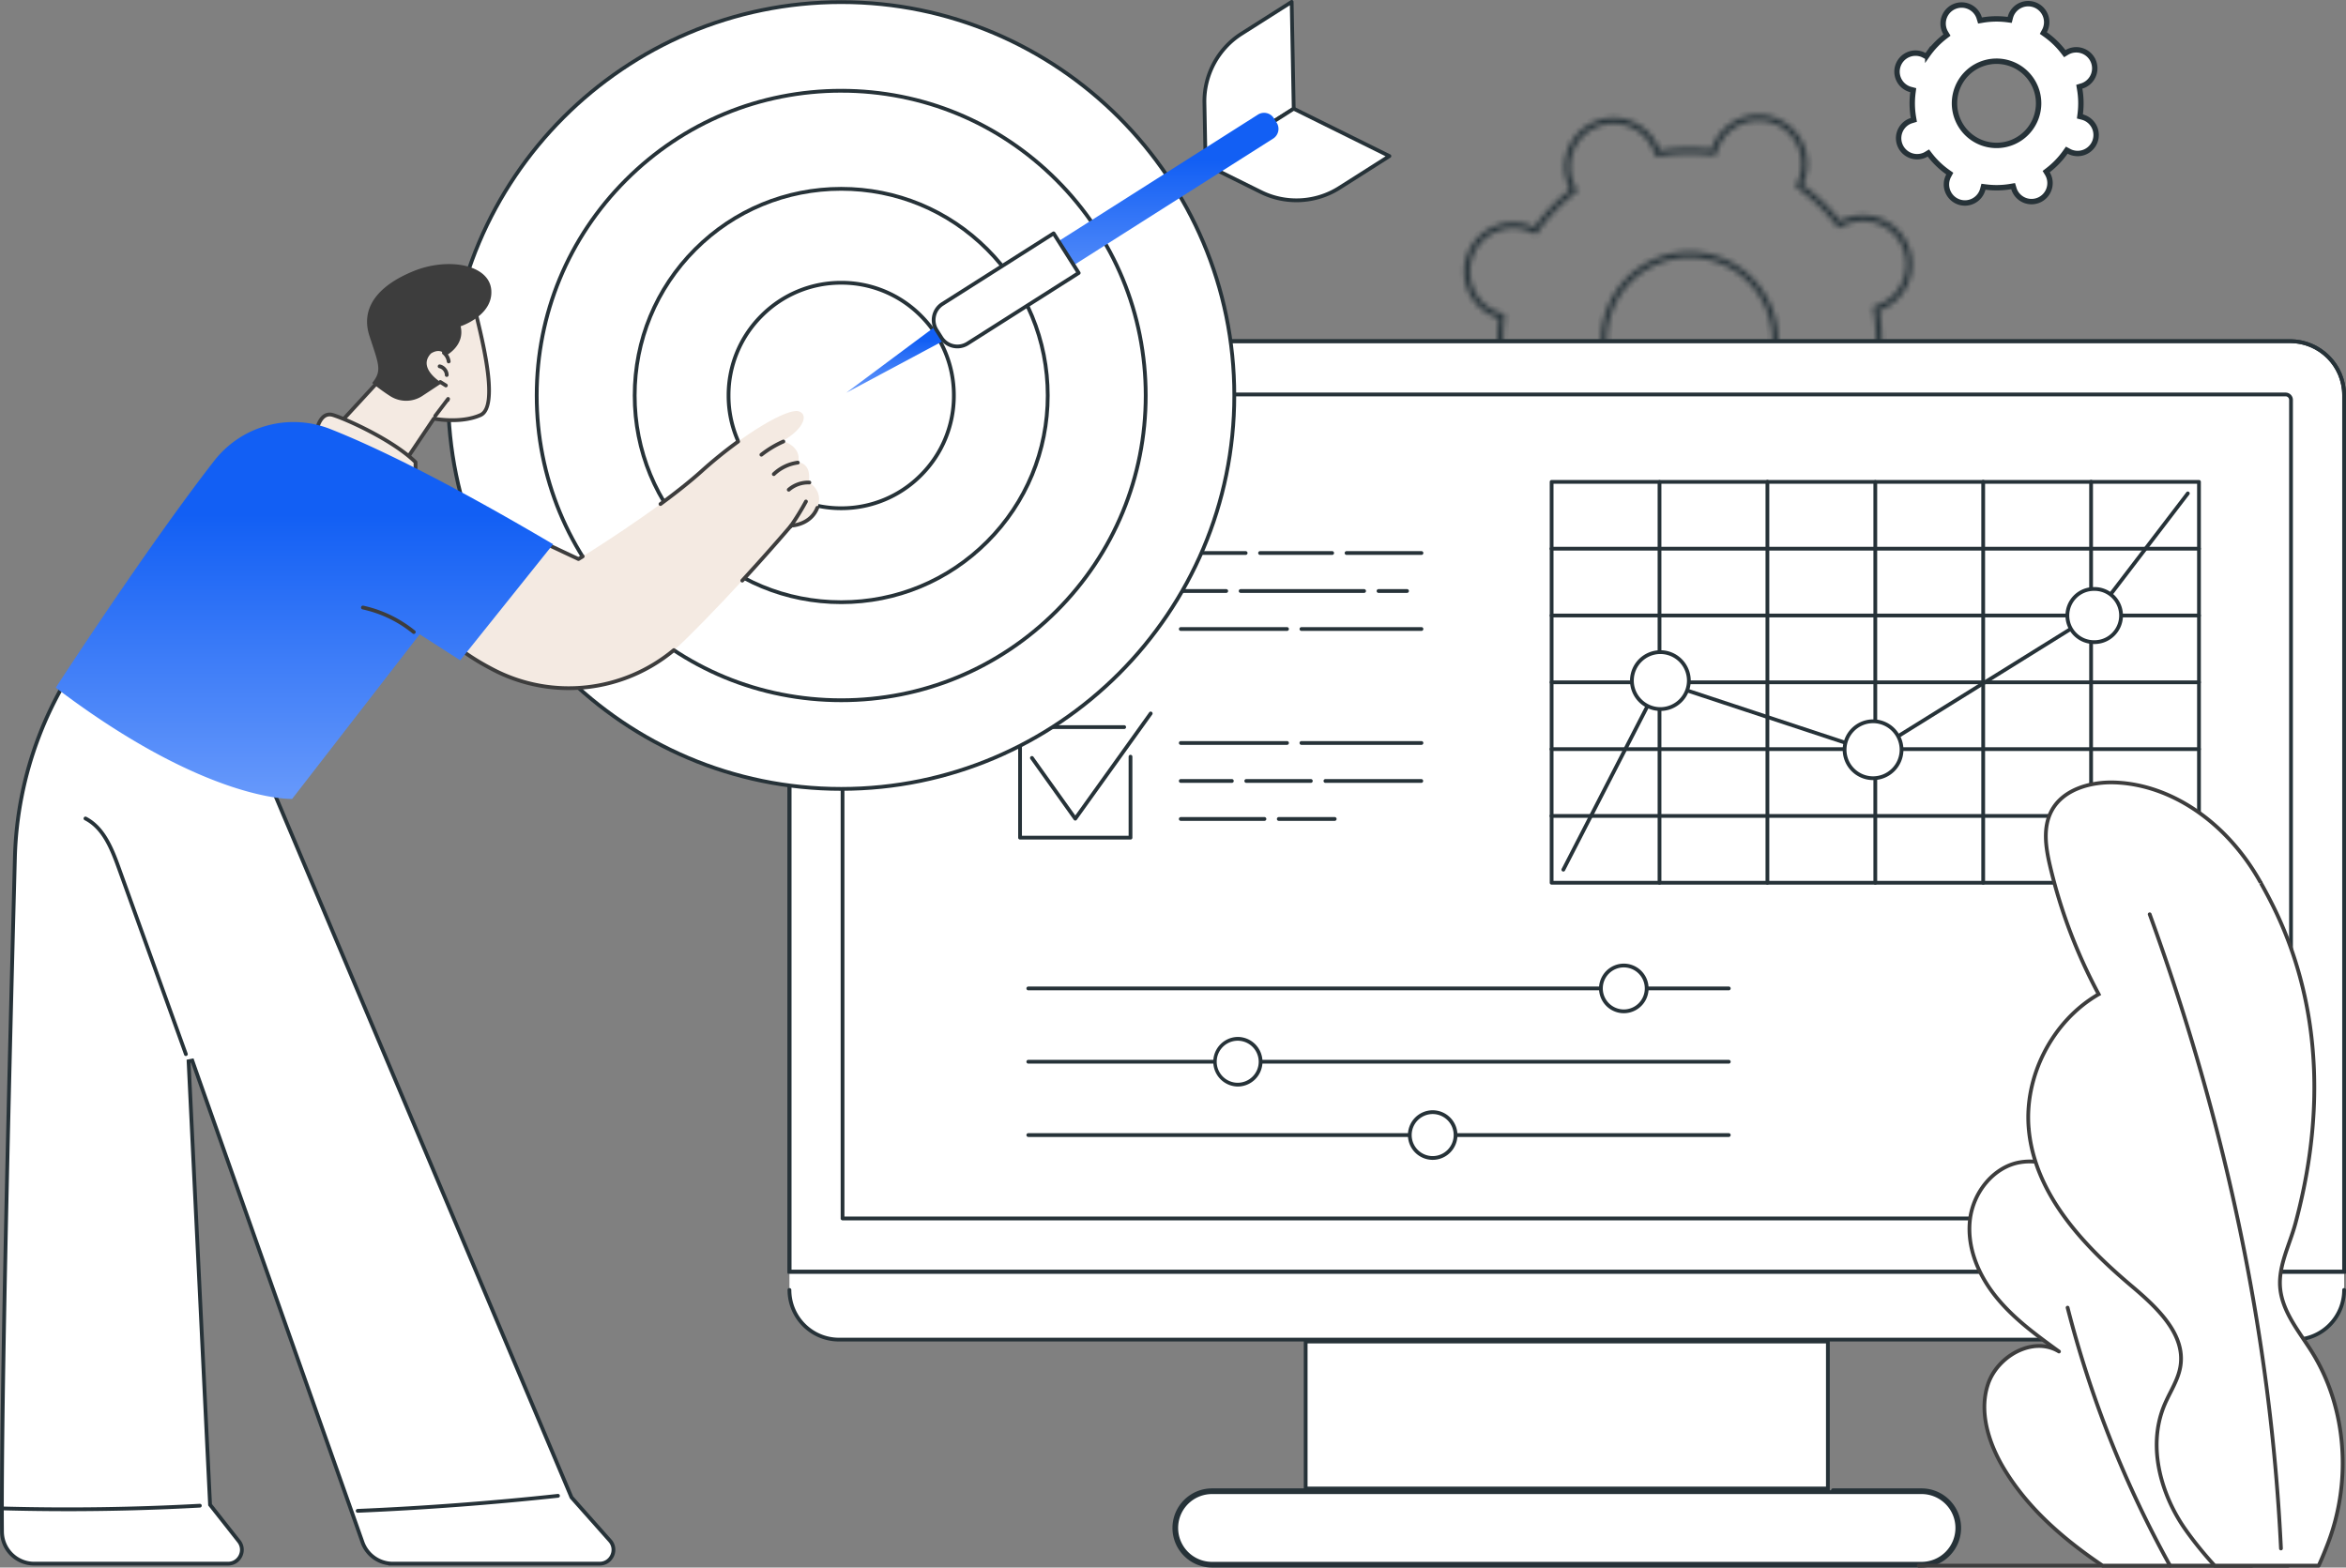 <svg width="434" height="290" fill="none" xmlns="http://www.w3.org/2000/svg"><rect width="100%" height="100%" fill="#808080" stroke="none"/><g clip-path="url(#a)"><mask id="b" fill="#fff"><path d="M299.842 104.707a9.05 9.05 0 0 1-3.292-.624 8.999 8.999 0 0 1-5-4.802 9.005 9.005 0 0 1 .114-7.52 35.393 35.393 0 0 1-6.954-6.679 7.75 7.75 0 0 1-.574.28c-4.572 2.008-9.919-.082-11.925-4.657a9 9 0 0 1-.142-6.933 8.997 8.997 0 0 1 5.393-5.237 35.343 35.343 0 0 1-.199-9.646 8.99 8.99 0 0 1-5.603-5.01 9.014 9.014 0 0 1-.144-6.933 8.998 8.998 0 0 1 4.797-5.004 8.978 8.978 0 0 1 7.511.114 35.36 35.36 0 0 1 6.672-6.962 7.742 7.742 0 0 1-.28-.575c-2.004-4.575.082-9.931 4.652-11.937a8.988 8.988 0 0 1 6.926-.145 8.998 8.998 0 0 1 5.232 5.4 35.296 35.296 0 0 1 9.635-.2 8.994 8.994 0 0 1 5.004-5.61 8.986 8.986 0 0 1 6.925-.144 8.992 8.992 0 0 1 4.999 4.801 9.01 9.01 0 0 1-.112 7.52 35.273 35.273 0 0 1 6.954 6.68 8.978 8.978 0 0 1 7.5-.426 8.995 8.995 0 0 1 4.999 4.802c2.004 4.575-.082 9.93-4.652 11.938a7.645 7.645 0 0 1-.597.233c.507 3.198.575 6.438.2 9.646.215.065.414.135.604.207a8.995 8.995 0 0 1 4.999 4.802 9.005 9.005 0 0 1 .144 6.933 8.997 8.997 0 0 1-4.796 5.005 8.974 8.974 0 0 1-7.511-.115 35.344 35.344 0 0 1-6.674 6.962c.106.198.199.39.28.575 2.004 4.575-.082 9.93-4.652 11.938-4.572 2.008-9.919-.083-11.925-4.658a8.72 8.72 0 0 1-.233-.597 35.235 35.235 0 0 1-9.635.2 8.998 8.998 0 0 1-5.004 5.61 9.015 9.015 0 0 1-3.633.768h-.003zm-14.997-20.828c.158 0 .312.072.415.205a34.307 34.307 0 0 0 7.376 7.087.525.525 0 0 1 .16.675 7.967 7.967 0 0 0-.286 7.015 7.955 7.955 0 0 0 4.421 4.247 7.948 7.948 0 0 0 6.125-.127 7.956 7.956 0 0 0 4.535-5.356.522.522 0 0 1 .574-.39c3.399.442 6.839.371 10.223-.212a.523.523 0 0 1 .589.366c.105.345.212.645.331.916 1.773 4.046 6.503 5.895 10.546 4.12 4.043-1.775 5.888-6.511 4.114-10.557a7.929 7.929 0 0 0-.45-.864.525.525 0 0 1 .132-.681 34.323 34.323 0 0 0 7.079-7.386.52.52 0 0 1 .674-.159c.325.174.605.306.882.414 4.111 1.605 8.763-.436 10.367-4.553a7.972 7.972 0 0 0-.127-6.133 7.958 7.958 0 0 0-4.421-4.247 7.88 7.88 0 0 0-.93-.293.52.52 0 0 1-.387-.574c.44-3.4.37-6.844-.212-10.232a.524.524 0 0 1 .364-.59c.353-.106.644-.212.916-.331 4.043-1.775 5.889-6.511 4.116-10.557a7.957 7.957 0 0 0-4.421-4.247 7.95 7.95 0 0 0-6.991.577.522.522 0 0 1-.68-.132 34.302 34.302 0 0 0-7.377-7.087.527.527 0 0 1-.16-.675c.174-.326.306-.607.413-.883 1.605-4.116-.435-8.772-4.548-10.378a7.95 7.95 0 0 0-6.126.127 7.957 7.957 0 0 0-4.535 5.356.517.517 0 0 1-.575.389c-3.4-.442-6.838-.37-10.221.212a.525.525 0 0 1-.589-.364 7.954 7.954 0 0 0-4.752-5.163 7.938 7.938 0 0 0-6.124.126c-4.043 1.775-5.889 6.512-4.116 10.558.119.269.266.551.45.863a.525.525 0 0 1-.132.682 34.274 34.274 0 0 0-7.079 7.386.52.52 0 0 1-.674.158 7.938 7.938 0 0 0-7.006-.287 7.96 7.96 0 0 0-4.243 4.427 7.963 7.963 0 0 0 .127 6.13 7.955 7.955 0 0 0 4.421 4.248c.274.106.578.203.929.293a.521.521 0 0 1 .388.574 34.286 34.286 0 0 0 .212 10.232.524.524 0 0 1-.364.59 8.041 8.041 0 0 0-.915.33 7.957 7.957 0 0 0-4.242 4.427 7.972 7.972 0 0 0 .126 6.133c1.773 4.045 6.503 5.895 10.546 4.12.269-.117.551-.265.865-.45a.518.518 0 0 1 .265-.073l.002-.002zm27.729-4.51c-2.01 0-4.022-.375-5.952-1.128a16.261 16.261 0 0 1-9.036-8.678 16.285 16.285 0 0 1-.258-12.532 16.26 16.26 0 0 1 8.669-9.045 16.238 16.238 0 0 1 12.518-.26 16.256 16.256 0 0 1 9.035 8.678 16.276 16.276 0 0 1 .258 12.532 16.255 16.255 0 0 1-8.668 9.045 16.296 16.296 0 0 1-6.568 1.388h.002zm-.01-31.725c-2.089 0-4.175.434-6.146 1.3a15.22 15.22 0 0 0-8.115 8.466 15.252 15.252 0 0 0 .243 11.732 15.219 15.219 0 0 0 8.457 8.123 15.203 15.203 0 0 0 11.719-.243 15.22 15.22 0 0 0 8.114-8.467 15.247 15.247 0 0 0-.242-11.731 15.217 15.217 0 0 0-8.458-8.123 15.282 15.282 0 0 0-5.57-1.057h-.002z"/></mask><path d="M299.842 104.707a9.05 9.05 0 0 1-3.292-.624 8.999 8.999 0 0 1-5-4.802 9.005 9.005 0 0 1 .114-7.52 35.393 35.393 0 0 1-6.954-6.679 7.75 7.75 0 0 1-.574.28c-4.572 2.008-9.919-.082-11.925-4.657a9 9 0 0 1-.142-6.933 8.997 8.997 0 0 1 5.393-5.237 35.343 35.343 0 0 1-.199-9.646 8.99 8.99 0 0 1-5.603-5.01 9.014 9.014 0 0 1-.144-6.933 8.998 8.998 0 0 1 4.797-5.004 8.978 8.978 0 0 1 7.511.114 35.36 35.36 0 0 1 6.672-6.962 7.742 7.742 0 0 1-.28-.575c-2.004-4.575.082-9.931 4.652-11.937a8.988 8.988 0 0 1 6.926-.145 8.998 8.998 0 0 1 5.232 5.4 35.296 35.296 0 0 1 9.635-.2 8.994 8.994 0 0 1 5.004-5.61 8.986 8.986 0 0 1 6.925-.144 8.992 8.992 0 0 1 4.999 4.801 9.01 9.01 0 0 1-.112 7.52 35.273 35.273 0 0 1 6.954 6.68 8.978 8.978 0 0 1 7.5-.426 8.995 8.995 0 0 1 4.999 4.802c2.004 4.575-.082 9.93-4.652 11.938a7.645 7.645 0 0 1-.597.233c.507 3.198.575 6.438.2 9.646.215.065.414.135.604.207a8.995 8.995 0 0 1 4.999 4.802 9.005 9.005 0 0 1 .144 6.933 8.997 8.997 0 0 1-4.796 5.005 8.974 8.974 0 0 1-7.511-.115 35.344 35.344 0 0 1-6.674 6.962c.106.198.199.39.28.575 2.004 4.575-.082 9.93-4.652 11.938-4.572 2.008-9.919-.083-11.925-4.658a8.72 8.72 0 0 1-.233-.597 35.235 35.235 0 0 1-9.635.2 8.998 8.998 0 0 1-5.004 5.61 9.015 9.015 0 0 1-3.633.768h-.003zm-14.997-20.828c.158 0 .312.072.415.205a34.307 34.307 0 0 0 7.376 7.087.525.525 0 0 1 .16.675 7.967 7.967 0 0 0-.286 7.015 7.955 7.955 0 0 0 4.421 4.247 7.948 7.948 0 0 0 6.125-.127 7.956 7.956 0 0 0 4.535-5.356.522.522 0 0 1 .574-.39c3.399.442 6.839.371 10.223-.212a.523.523 0 0 1 .589.366c.105.345.212.645.331.916 1.773 4.046 6.503 5.895 10.546 4.12 4.043-1.775 5.888-6.511 4.114-10.557a7.929 7.929 0 0 0-.45-.864.525.525 0 0 1 .132-.681 34.323 34.323 0 0 0 7.079-7.386.52.52 0 0 1 .674-.159c.325.174.605.306.882.414 4.111 1.605 8.763-.436 10.367-4.553a7.972 7.972 0 0 0-.127-6.133 7.958 7.958 0 0 0-4.421-4.247 7.88 7.88 0 0 0-.93-.293.52.52 0 0 1-.387-.574c.44-3.4.37-6.844-.212-10.232a.524.524 0 0 1 .364-.59c.353-.106.644-.212.916-.331 4.043-1.775 5.889-6.511 4.116-10.557a7.957 7.957 0 0 0-4.421-4.247 7.95 7.95 0 0 0-6.991.577.522.522 0 0 1-.68-.132 34.302 34.302 0 0 0-7.377-7.087.527.527 0 0 1-.16-.675c.174-.326.306-.607.413-.883 1.605-4.116-.435-8.772-4.548-10.378a7.95 7.95 0 0 0-6.126.127 7.957 7.957 0 0 0-4.535 5.356.517.517 0 0 1-.575.389c-3.4-.442-6.838-.37-10.221.212a.525.525 0 0 1-.589-.364 7.954 7.954 0 0 0-4.752-5.163 7.938 7.938 0 0 0-6.124.126c-4.043 1.775-5.889 6.512-4.116 10.558.119.269.266.551.45.863a.525.525 0 0 1-.132.682 34.274 34.274 0 0 0-7.079 7.386.52.52 0 0 1-.674.158 7.938 7.938 0 0 0-7.006-.287 7.96 7.96 0 0 0-4.243 4.427 7.963 7.963 0 0 0 .127 6.13 7.955 7.955 0 0 0 4.421 4.248c.274.106.578.203.929.293a.521.521 0 0 1 .388.574 34.286 34.286 0 0 0 .212 10.232.524.524 0 0 1-.364.59 8.041 8.041 0 0 0-.915.33 7.957 7.957 0 0 0-4.242 4.427 7.972 7.972 0 0 0 .126 6.133c1.773 4.045 6.503 5.895 10.546 4.12.269-.117.551-.265.865-.45a.518.518 0 0 1 .265-.073l.002-.002zm27.729-4.51c-2.01 0-4.022-.375-5.952-1.128a16.261 16.261 0 0 1-9.036-8.678 16.285 16.285 0 0 1-.258-12.532 16.26 16.26 0 0 1 8.669-9.045 16.238 16.238 0 0 1 12.518-.26 16.256 16.256 0 0 1 9.035 8.678 16.276 16.276 0 0 1 .258 12.532 16.255 16.255 0 0 1-8.668 9.045 16.296 16.296 0 0 1-6.568 1.388h.002zm-.01-31.725c-2.089 0-4.175.434-6.146 1.3a15.22 15.22 0 0 0-8.115 8.466 15.252 15.252 0 0 0 .243 11.732 15.219 15.219 0 0 0 8.457 8.123 15.203 15.203 0 0 0 11.719-.243 15.22 15.22 0 0 0 8.114-8.467 15.247 15.247 0 0 0-.242-11.731 15.217 15.217 0 0 0-8.458-8.123 15.282 15.282 0 0 0-5.57-1.057h-.002z" fill="#263238" stroke="#263238" stroke-width="2" mask="url(#b)"/><path d="M372.023 2.856a3.42 3.42 0 0 1 4.429-1.945 3.427 3.427 0 0 1 1.944 4.435c-.049.125-.109.25-.178.379l-.208.388.36.255a15.479 15.479 0 0 1 3.336 3.204l.272.353.381-.23c.119-.07.24-.136.366-.191h.001a3.416 3.416 0 0 1 4.505 1.76h.001a3.425 3.425 0 0 1-1.758 4.513h-.001c-.121.054-.25.099-.392.142l-.421.128.074.434c.266 1.551.291 3.11.095 4.627l-.057.438.427.111c.14.037.272.077.399.126a3.426 3.426 0 0 1 1.943 4.435 3.42 3.42 0 0 1-4.43 1.945 3.621 3.621 0 0 1-.378-.178l-.389-.208-.255.36a15.529 15.529 0 0 1-3.2 3.34l-.352.272.229.38c.035.06.069.121.101.183l.089.185a3.425 3.425 0 0 1-1.599 4.438l-.159.074a3.418 3.418 0 0 1-4.507-1.76v-.001l-.074-.188a4.124 4.124 0 0 1-.066-.205l-.129-.421-.435.074a15.528 15.528 0 0 1-4.622.095l-.436-.056-.112.427a3.418 3.418 0 0 1-4.554 2.345 3.427 3.427 0 0 1-1.944-4.436c.049-.126.109-.249.178-.378l.208-.39-.36-.255a15.452 15.452 0 0 1-3.336-3.203l-.272-.353-.382.23a3.244 3.244 0 0 1-.367.19 3.424 3.424 0 0 1-2.747-6.272h.001c.121-.054.251-.098.393-.142l.421-.128-.075-.434a15.57 15.57 0 0 1-.095-4.628l.056-.436-.425-.112a3.619 3.619 0 0 1-.4-.126 3.426 3.426 0 0 1-1.942-4.435 3.42 3.42 0 0 1 4.429-1.946c.125.05.248.11.377.18l.39.207.255-.361a15.469 15.469 0 0 1 3.2-3.339l.353-.272-.229-.381a4.084 4.084 0 0 1-.101-.181l-.09-.187a3.424 3.424 0 0 1 1.758-4.511h.001a3.416 3.416 0 0 1 4.505 1.76c.054.122.098.252.141.394l.129.42.435-.073a15.53 15.53 0 0 1 4.622-.096l.437.057.11-.426c.037-.14.077-.273.126-.4zm4.456 13.13a7.777 7.777 0 0 0-10.25-4.005c-3.935 1.728-5.724 6.323-3.999 10.261a7.777 7.777 0 0 0 10.25 4.003c3.936-1.727 5.725-6.321 3.999-10.26z" fill="#fff" stroke="#263238"/><path d="M224.215 276.055h131.266a6.62 6.62 0 0 1 6.616 6.623 6.62 6.62 0 0 1-6.616 6.623H224.215a6.62 6.62 0 0 1-6.615-6.623 6.62 6.62 0 0 1 6.615-6.623zM338.151 248.182v27.192h-96.608v-27.192h96.608z" fill="#fff" stroke="#263238" stroke-width=".7"/><path d="m430.521 233.055-280.05-.384-4.426 2.607v3.368c0 5.074 4.098 9.186 9.154 9.186h269.3c5.056 0 9.154-4.112 9.154-9.186v-3.368l-3.129-2.223h-.003z" fill="#fff"/><path d="M156.038 63.12h267.617c5.517 0 9.995 4.483 9.995 10.006V235.28H146.045V73.124c0-5.523 4.478-10.006 9.995-10.006l-.002.002z" fill="#fff" stroke="#263238" stroke-width=".7"/><path d="M433.652 235.627H146.046a.349.349 0 0 1-.349-.349V73.124c0-5.71 4.64-10.354 10.343-10.354h267.618c5.703 0 10.343 4.644 10.343 10.354v162.154a.348.348 0 0 1-.349.349zm-287.258-.697h286.909V73.124c0-5.325-4.328-9.657-9.647-9.657H156.039c-5.319 0-9.647 4.332-9.647 9.657V234.93h.002z" fill="#263238"/><path d="M423.828 73.978V225.42h-267.96V73.978a1 1 0 0 1 1-1.001H422.83a1 1 0 0 1 1 1.001h-.002z" fill="#fff"/><path d="M423.828 225.769h-267.96a.348.348 0 0 1-.348-.349V73.978c0-.745.604-1.35 1.348-1.35h265.96a1.35 1.35 0 0 1 1.349 1.35V225.42a.349.349 0 0 1-.349.349zm-267.612-.698h267.263V73.978a.654.654 0 0 0-.651-.653h-265.96a.654.654 0 0 0-.652.653V225.071zM424.498 248.181h-269.3c-5.24 0-9.503-4.277-9.503-9.535a.348.348 0 1 1 .697 0c0 4.873 3.949 8.838 8.804 8.838h269.3c4.855 0 8.805-3.965 8.805-8.838a.348.348 0 1 1 .696 0c0 5.258-4.263 9.535-9.503 9.535h.004zM355.482 290H224.216c-4.034 0-7.314-3.286-7.314-7.322s3.28-7.321 7.314-7.321h17.167a.348.348 0 0 1 0 .697h-17.167c-3.649 0-6.617 2.972-6.617 6.624 0 3.653 2.968 6.624 6.617 6.624h131.266c3.649 0 6.617-2.971 6.617-6.624 0-3.652-2.968-6.624-6.617-6.624h-16.385a.348.348 0 1 1 0-.697h16.385c4.033 0 7.313 3.285 7.313 7.321s-3.28 7.322-7.313 7.322z" fill="#263238"/><path d="M406.692 89.058H287.025v74.251h119.667v-74.25z" fill="#fff"/><path d="M406.802 163.658H287.044a.349.349 0 0 1-.349-.349v-74.16c0-.194.155-.35.349-.35h119.758c.193 0 .348.158.348.35v74.16a.347.347 0 0 1-.348.349zm-119.41-.697h119.061V89.497H287.392v73.464z" fill="#263238"/><path d="M406.802 151.299H287.044a.349.349 0 1 1 0-.697h119.758a.348.348 0 0 1 0 .697zM406.802 138.938H287.044a.349.349 0 1 1 0-.697h119.758a.348.348 0 0 1 0 .697zM406.802 126.578H287.044a.349.349 0 1 1 0-.698h119.758a.348.348 0 0 1 0 .698zM406.802 114.218H287.044a.348.348 0 1 1 0-.697h119.758a.348.348 0 0 1 0 .697zM406.802 101.858H287.044a.349.349 0 1 1 0-.697h119.758a.348.348 0 0 1 0 .697z" fill="#263238"/><path d="M307.003 163.658a.349.349 0 0 1-.349-.349v-74.16a.349.349 0 0 1 .697 0v74.16a.347.347 0 0 1-.348.349zM326.963 163.658a.348.348 0 0 1-.348-.349v-74.16a.349.349 0 1 1 .697 0v74.16a.347.347 0 0 1-.349.349zM346.923 163.658a.349.349 0 0 1-.349-.349v-74.16a.349.349 0 0 1 .697 0v74.16a.347.347 0 0 1-.348.349zM366.881 163.658a.348.348 0 0 1-.348-.349v-74.16a.349.349 0 1 1 .697 0v74.16a.347.347 0 0 1-.349.349zM386.842 163.658a.348.348 0 0 1-.348-.349v-74.16a.349.349 0 1 1 .697 0v74.16a.349.349 0 0 1-.349.349z" fill="#263238"/><path d="M289.212 161.239a.35.35 0 0 1-.31-.508l17.899-34.803a.35.35 0 0 1 .419-.172l39.222 12.96 41.136-25.577 16.884-22.067a.349.349 0 1 1 .554.425l-16.922 22.118a.357.357 0 0 1-.093.084l-41.33 25.695a.351.351 0 0 1-.293.035l-39.094-12.917-17.763 34.539a.347.347 0 0 1-.31.188h.001z" fill="#263238"/><path d="M307.163 131.178a5.267 5.267 0 0 0 5.268-5.266 5.267 5.267 0 0 0-5.268-5.266 5.267 5.267 0 1 0 0 10.532z" fill="#fff"/><path d="M307.163 131.527a5.621 5.621 0 0 1-5.616-5.615 5.622 5.622 0 0 1 5.616-5.615 5.622 5.622 0 0 1 5.617 5.615 5.623 5.623 0 0 1-5.617 5.615zm0-10.532a4.924 4.924 0 0 0-4.92 4.917 4.924 4.924 0 0 0 4.92 4.917 4.924 4.924 0 0 0 4.92-4.917 4.924 4.924 0 0 0-4.92-4.917z" fill="#263238"/><path d="M346.51 143.971a5.267 5.267 0 1 0 0-10.532 5.267 5.267 0 0 0-5.268 5.266 5.267 5.267 0 0 0 5.268 5.266z" fill="#fff"/><path d="M346.511 144.32a5.621 5.621 0 0 1-5.616-5.615 5.622 5.622 0 0 1 5.616-5.615 5.622 5.622 0 0 1 5.616 5.615 5.622 5.622 0 0 1-5.616 5.615zm0-10.532a4.924 4.924 0 0 0-4.92 4.917 4.924 4.924 0 0 0 4.92 4.917 4.924 4.924 0 0 0 4.92-4.917 4.924 4.924 0 0 0-4.92-4.917z" fill="#263238"/><path d="M387.372 108.961a4.917 4.917 0 1 1 0 9.832 4.918 4.918 0 0 1-4.919-4.916 4.919 4.919 0 0 1 4.919-4.916z" fill="#fff" stroke="#263238" stroke-width=".7"/><path d="M209.139 120.177h-20.433a.35.35 0 0 1-.349-.349V99.373c0-.193.156-.349.349-.349h19.263a.348.348 0 0 1 0 .698h-18.915v19.758h19.736v-14.611a.348.348 0 1 1 .697 0v14.959a.347.347 0 0 1-.348.349z" fill="#263238"/><path d="M198.922 116.665a.347.347 0 0 1-.283-.146l-8.005-11.219a.349.349 0 1 1 .566-.406l7.724 10.823 13.669-19.067a.349.349 0 1 1 .566.406l-13.952 19.463a.347.347 0 0 1-.283.146h-.002zM262.963 102.66H249.11a.348.348 0 0 1 0-.698h13.853a.348.348 0 0 1 0 .698zM246.442 102.66H233.11a.348.348 0 0 1 0-.698h13.332a.348.348 0 0 1 0 .698zM230.44 102.66h-9.332a.348.348 0 0 1 0-.698h9.332a.348.348 0 0 1 0 .698zM260.294 109.688h-5.27a.348.348 0 0 1 0-.697h5.27a.348.348 0 0 1 0 .697zM252.353 109.688h-22.839a.348.348 0 0 1 0-.697h22.839a.348.348 0 1 1 0 .697zM226.846 109.688h-8.406a.348.348 0 0 1 0-.697h8.406a.348.348 0 0 1 0 .697zM262.963 116.718h-22.201a.348.348 0 0 1 0-.697h22.201a.348.348 0 1 1 0 .697zM238.093 116.718H218.44a.348.348 0 0 1 0-.697h19.653c.193 0 .348.156.348.348a.35.35 0 0 1-.348.349zM209.139 155.319h-20.433a.35.35 0 0 1-.349-.349v-20.455c0-.193.156-.348.349-.348h19.263a.348.348 0 0 1 0 .697h-18.915v19.758h19.736v-14.611a.349.349 0 1 1 .697 0v14.959a.347.347 0 0 1-.348.349z" fill="#263238"/><path d="M198.922 151.807a.347.347 0 0 1-.283-.146l-8.005-11.219a.349.349 0 1 1 .566-.406l7.724 10.824 13.669-19.068a.348.348 0 1 1 .566.406l-13.952 19.463a.347.347 0 0 1-.283.146h-.002zM262.962 137.802H240.76a.348.348 0 0 1 0-.698h22.202a.348.348 0 0 1 0 .698zM238.093 137.802H218.44a.348.348 0 0 1 0-.698h19.653a.348.348 0 0 1 0 .698zM262.962 144.83h-17.795a.35.35 0 0 1 0-.697h17.795a.35.35 0 0 1 0 .697zM242.498 144.83h-11.941a.348.348 0 0 1 0-.697h11.941a.348.348 0 0 1 0 .697zM227.888 144.83h-9.45a.348.348 0 0 1 0-.697h9.45a.348.348 0 1 1 0 .697zM246.947 151.86h-10.36a.349.349 0 1 1 0-.697h10.36a.35.35 0 0 1 0 .697zM233.918 151.86h-15.48a.348.348 0 0 1 0-.697h15.48a.348.348 0 0 1 0 .697zM319.817 183.211H190.233a.348.348 0 0 1 0-.697h129.584a.348.348 0 0 1 0 .697z" fill="#263238"/><path d="M302.872 186.315a4.24 4.24 0 0 0 .959-5.915 4.23 4.23 0 0 0-5.909-.96 4.24 4.24 0 0 0-.959 5.915 4.229 4.229 0 0 0 5.909.96z" fill="#fff"/><path d="M300.396 187.449a4.589 4.589 0 0 1-4.582-4.586 4.591 4.591 0 0 1 4.582-4.588 4.587 4.587 0 0 1 0 9.174zm0-8.477a3.892 3.892 0 0 0-3.885 3.889 3.892 3.892 0 0 0 3.885 3.889 3.892 3.892 0 0 0 3.884-3.889 3.892 3.892 0 0 0-3.884-3.889zM319.817 196.775H190.233a.348.348 0 0 1 0-.697h129.584a.348.348 0 0 1 0 .697z" fill="#263238"/><path d="M231.966 199.423a4.241 4.241 0 0 0 0-5.993 4.23 4.23 0 0 0-5.987 0 4.241 4.241 0 0 0 0 5.993 4.232 4.232 0 0 0 5.987 0z" fill="#fff"/><path d="M228.972 201.012a4.588 4.588 0 0 1 0-9.175 4.59 4.59 0 0 1 4.581 4.588 4.59 4.59 0 0 1-4.581 4.587zm0-8.475a3.892 3.892 0 0 0-3.885 3.889 3.892 3.892 0 0 0 3.885 3.889 3.892 3.892 0 0 0 3.884-3.889 3.892 3.892 0 0 0-3.884-3.889zM319.817 210.34H190.233a.348.348 0 0 1 0-.697h129.584a.348.348 0 0 1 0 .697z" fill="#263238"/><path d="M266.66 213.906a4.24 4.24 0 0 0 2.291-5.537 4.232 4.232 0 1 0-7.821 3.244 4.23 4.23 0 0 0 5.53 2.293z" fill="#fff"/><path d="M265.04 214.577a4.589 4.589 0 0 1-4.581-4.588 4.589 4.589 0 0 1 4.581-4.586 4.59 4.59 0 0 1 4.581 4.586 4.589 4.589 0 0 1-4.581 4.588zm0-8.475a3.892 3.892 0 0 0-3.885 3.889 3.892 3.892 0 0 0 3.885 3.889 3.892 3.892 0 0 0 3.885-3.889 3.892 3.892 0 0 0-3.885-3.889z" fill="#263238"/><path d="M155.62 145.949c40.163 0 72.721-32.585 72.721-72.78 0-40.196-32.558-72.78-72.721-72.78-40.162 0-72.72 32.584-72.72 72.78 0 40.195 32.558 72.78 72.72 72.78z" fill="#fff"/><path d="M155.621 146.299c-40.29 0-73.068-32.806-73.068-73.129C82.553 32.848 115.33.04 155.62.04s73.068 32.806 73.068 73.129c0 40.322-32.778 73.129-73.068 73.129v.001zm0-145.562c-39.907 0-72.372 32.492-72.372 72.432 0 39.939 32.465 72.432 72.372 72.432s72.372-32.493 72.372-72.432c0-39.94-32.465-72.432-72.372-72.432z" fill="#263238"/><path d="M155.621 16.79c15.047 0 29.191 5.864 39.831 16.513 10.64 10.648 16.5 24.806 16.5 39.866 0 15.06-5.86 29.215-16.5 39.865-10.64 10.649-24.784 16.514-39.831 16.514-15.047 0-29.192-5.865-39.832-16.514-10.64-10.648-16.5-24.805-16.5-39.865 0-15.06 5.86-29.216 16.5-39.866 10.64-10.649 24.785-16.514 39.832-16.514z" fill="#fff" stroke="#263238" stroke-width=".7"/><path d="M155.621 34.933c10.206 0 19.798 3.977 27.016 11.2 7.216 7.222 11.19 16.824 11.19 27.038 0 10.214-3.974 19.815-11.19 27.037-7.216 7.222-16.81 11.2-27.016 11.2s-19.799-3.978-27.017-11.2c-7.215-7.222-11.19-16.823-11.19-27.037 0-10.214 3.975-19.816 11.19-27.038 7.217-7.223 16.811-11.2 27.017-11.2z" fill="#fff" stroke="#263238" stroke-width=".7"/><path d="M155.621 52.31a20.69 20.69 0 0 1 14.735 6.11 20.728 20.728 0 0 1 6.105 14.748 20.724 20.724 0 0 1-6.105 14.75 20.69 20.69 0 0 1-14.735 6.109 20.686 20.686 0 0 1-14.735-6.11 20.732 20.732 0 0 1-6.105-14.749 20.724 20.724 0 0 1 6.105-14.749 20.69 20.69 0 0 1 14.735-6.109z" fill="#fff" stroke="#263238" stroke-width=".7"/><path d="m175.385 62.59-18.826 10.068 17.124-12.753 1.702 2.684z" fill="url(#c)"/><path d="m239.332 20.111-16.3 10.347-.219-11.451c-.098-5.162 2.5-10 6.855-12.763l9.285-5.895.379 19.762z" fill="#fff"/><path d="M223.032 30.808a.347.347 0 0 1-.348-.342l-.218-11.451c-.1-5.247 2.588-10.253 7.017-13.065l9.284-5.896a.348.348 0 0 1 .535.288l.378 19.763a.343.343 0 0 1-.161.301l-16.3 10.347a.346.346 0 0 1-.187.053v.002zM238.617.976l-8.762 5.562c-4.223 2.682-6.788 7.456-6.693 12.462l.207 10.832 15.612-9.911-.363-18.947-.001.002z" fill="#263238"/><path d="m239.333 20.111-16.3 10.346 10.258 5.08a14.758 14.758 0 0 0 14.459-.768l9.285-5.895-17.702-8.765v.002z" fill="#fff"/><path d="M239.828 37.407c-2.294 0-4.589-.515-6.691-1.557l-10.258-5.079a.348.348 0 0 1-.193-.294.354.354 0 0 1 .161-.314l16.3-10.347a.349.349 0 0 1 .341-.017l17.702 8.765a.348.348 0 0 1 .193.295.353.353 0 0 1-.161.313l-9.286 5.896a15.142 15.142 0 0 1-8.108 2.34v-.001zm-16.085-6.986 9.702 4.803c4.485 2.22 9.894 1.934 14.117-.747l8.762-5.563-16.971-8.404-15.611 9.91.001.001z" fill="#263238"/><path d="m235.521 25.643-49.065 31.149-2.813-4.439 49.067-31.149a2.133 2.133 0 0 1 2.943.66l.528.835a2.135 2.135 0 0 1-.658 2.946l-.002-.002z" fill="url(#d)"/><path d="m174.355 56.225 20.558-13.05 4.64 7.324-20.558 13.05a3.517 3.517 0 0 1-4.854-1.087l-.873-1.378a3.526 3.526 0 0 1 1.087-4.859z" fill="#fff"/><path d="M177.118 64.445a3.863 3.863 0 0 1-3.27-1.796l-.873-1.377a3.862 3.862 0 0 1-.508-2.919 3.85 3.85 0 0 1 1.702-2.423l20.558-13.05a.348.348 0 0 1 .481.108l4.642 7.323a.35.35 0 0 1-.108.482l-20.56 13.051c-.641.406-1.356.6-2.064.6zm17.687-20.788L174.541 56.52a3.145 3.145 0 0 0-1.395 1.985 3.158 3.158 0 0 0 .417 2.393l.872 1.377a3.17 3.17 0 0 0 4.372.98l20.265-12.865-4.267-6.733z" fill="#263238"/><path d="M423.314 290h-68.347a.348.348 0 0 1 0-.697h68.347a.348.348 0 0 1 0 .697z" fill="#3D3D3D"/><path d="M416.585 289.652H388.98c-7.116-4.804-13.677-10.453-18.13-17.732-2.895-4.732-4.833-10.551-3.087-15.817 1.745-5.266 8.4-8.969 13.133-6.08-4.148-3.005-8.346-6.057-11.573-10.033-3.23-3.976-5.43-9.053-4.906-14.15.524-5.098 4.279-10.009 9.332-10.821 8.256-1.328 15.168 6.86 20.2 12.211 6.644 7.065 12.903 14.606 17.515 23.183 5.997 11.147 9.047 24.361 5.926 36.629a25.624 25.624 0 0 1-.805 2.61z" fill="#fff"/><path d="M416.585 290h-27.606a.337.337 0 0 1-.194-.06c-8.507-5.745-14.301-11.411-18.231-17.837-3.538-5.784-4.647-11.505-3.121-16.11 1.002-3.022 3.557-5.61 6.668-6.751 1.542-.566 3.079-.717 4.502-.458-3.429-2.523-6.826-5.217-9.552-8.575-3.699-4.556-5.469-9.673-4.981-14.407.571-5.554 4.709-10.34 9.623-11.13 7.864-1.265 14.552 5.918 19.434 11.165.367.395.725.78 1.075 1.152 8.172 8.691 13.591 15.863 17.569 23.256 6.716 12.484 8.831 25.582 5.957 36.881a26.428 26.428 0 0 1-.816 2.644.348.348 0 0 1-.326.229l-.001.001zm-27.5-.697h27.254c.26-.726.499-1.515.711-2.347 2.832-11.129.738-24.048-5.895-36.377-3.948-7.337-9.333-14.463-17.463-23.108-.35-.372-.709-.759-1.078-1.153-4.774-5.132-11.314-12.158-18.814-10.952-4.613.741-8.499 5.262-9.04 10.513-.469 4.548 1.247 9.482 4.829 13.894 3.222 3.968 7.434 7.019 11.507 9.971a.348.348 0 0 1-.386.58c-1.822-1.112-4.086-1.263-6.373-.423-2.873 1.054-5.325 3.534-6.247 6.317-1.97 5.945 1.067 12.278 3.054 15.525 3.864 6.315 9.564 11.898 17.94 17.563l.001-.003z" fill="#3D3D3D"/><path d="M401.445 290a.352.352 0 0 1-.305-.179 201.408 201.408 0 0 1-18.987-47.84.35.35 0 0 1 .676-.173 200.806 200.806 0 0 0 18.922 47.674.349.349 0 0 1-.306.518z" fill="#3D3D3D"/><path d="M418.23 163.31c5.555 10.01 15.167 30.494 6.421 63.007-1.1 4.09-3.305 8.066-2.796 12.272.521 4.303 3.518 7.811 5.821 11.481 6.585 10.497 7.375 24.121 2.938 35.588-.409 1.058-.967 2.489-1.665 3.992h-19.237a67.62 67.62 0 0 1-5.518-6.835c-4.641-6.637-6.91-15.513-3.747-22.97 1.001-2.358 2.516-4.547 2.924-7.076.962-5.981-4.355-10.903-8.98-14.809-9.069-7.66-17.948-17.172-19.069-28.997l42.908-45.653z" fill="#fff"/><path d="M428.947 290h-19.236a.35.35 0 0 1-.257-.113c-1.95-2.114-3.973-4.617-5.548-6.871-4.113-5.881-7.266-15.091-3.783-23.306a36.81 36.81 0 0 1 1.073-2.246c.801-1.584 1.558-3.082 1.827-4.749.915-5.687-4.094-10.46-8.86-14.487-8.311-7.02-18.002-16.687-19.191-29.232a.348.348 0 1 1 .694-.065c1.165 12.293 10.737 21.83 18.946 28.764 4.912 4.151 10.073 9.084 9.099 15.131-.285 1.775-1.103 3.391-1.893 4.954-.362.718-.739 1.461-1.054 2.204-3.372 7.952-.293 16.906 3.712 22.634 1.529 2.189 3.487 4.618 5.385 6.686h18.86c.677-1.478 1.228-2.903 1.564-3.77 4.522-11.69 3.408-25.206-2.908-35.275-.483-.769-1.006-1.545-1.512-2.298-1.936-2.875-3.939-5.848-4.36-9.328-.37-3.064.667-6.023 1.669-8.883.404-1.152.821-2.346 1.138-3.522 9.281-34.505-2.514-55.762-6.389-62.747a.349.349 0 1 1 .61-.338c3.91 7.047 15.807 28.49 6.453 63.269-.323 1.201-.745 2.406-1.152 3.571-1.021 2.914-1.985 5.666-1.634 8.568.401 3.312 2.356 6.214 4.246 9.02.51.756 1.037 1.539 1.524 2.317 6.432 10.251 7.568 24.007 2.968 35.898-.353.915-.945 2.444-1.674 4.014a.348.348 0 0 1-.317.202V290z" fill="#3D3D3D"/><path d="M375.322 208.963c-.936-9.879 4.333-20.081 12.926-25.027a97.35 97.35 0 0 1-8.978-23.653c-.804-3.401-1.384-7.158.245-10.249 2.099-3.979 7.149-5.426 11.64-5.278 11.434.374 21.519 8.543 27.073 18.553l-42.908 45.654h.002z" fill="#fff"/><path d="M374.974 208.997c-.932-9.838 4.321-20.145 12.806-25.192a97.571 97.571 0 0 1-8.85-23.441c-.846-3.574-1.396-7.318.277-10.491 2.238-4.244 7.652-5.607 11.959-5.464 10.665.349 21.15 7.527 27.366 18.733l-.609.339c-6.098-10.993-16.36-18.034-26.781-18.375-4.107-.136-9.232 1.133-11.319 5.093-1.566 2.97-1.029 6.564-.216 10.005a96.923 96.923 0 0 0 8.946 23.567l.161.3-.294.169c-8.427 4.851-13.671 15.004-12.753 24.693l-.693.065v-.001z" fill="#3D3D3D"/><path d="M421.968 286.821a.35.35 0 0 1-.348-.333c-1.851-38.663-10.014-78.102-24.261-117.223a.348.348 0 0 1 .654-.24c14.272 39.187 22.448 78.697 24.303 117.43a.349.349 0 0 1-.33.366h-.018z" fill="#3D3D3D"/><path d="M47.895 139.991 105.7 276.967l.023.053.038.044 7.073 7.958c1.467 1.651.295 4.261-1.909 4.261h-38.25a5.967 5.967 0 0 1-5.623-3.981l-31.485-89.098-.68.133 3.968 81.934.004.112.07.088 5.261 6.667h.001c1.324 1.677.13 4.144-2.005 4.145H6.32a5.956 5.956 0 0 1-5.952-5.903c-.204-22.881 1.438-88.922 2.39-124.738a67.764 67.764 0 0 1 15.804-41.724l.648-.773 28.686 23.846z" fill="#fff" stroke="#263238" stroke-width=".7"/><path d="M66.145 279.861a.35.35 0 0 1-.014-.697 569.7 569.7 0 0 0 37.081-2.783.35.35 0 0 1 .076.694 570.49 570.49 0 0 1-37.127 2.786h-.016zM12.486 279.574c-3.932 0-7.858-.052-11.766-.155a.347.347 0 0 1-.339-.358.348.348 0 0 1 .348-.34h.01a447.2 447.2 0 0 0 36.213-.513.349.349 0 1 1 .038.697c-8.122.446-16.325.671-24.502.671l-.002-.002zM34.387 195.366a.349.349 0 0 1-.328-.231l-12.43-34.499c-1.36-3.776-2.843-7.301-5.996-8.912a.35.35 0 0 1 .317-.622c3.376 1.726 4.981 5.539 6.335 9.298l12.43 34.499a.35.35 0 0 1-.328.467z" fill="#263238"/><path d="M72.54 67.791 61.616 79.65l12.822 6.469 5.823-8.672s4.941.983 8.635-.662c3.693-1.645-.095-15.43-.926-19.148-.831-3.718-12.072 1.811-15.426 10.153l-.002.001z" fill="#F4EAE2"/><path d="M74.437 86.467a.35.35 0 0 1-.157-.038L61.458 79.96a.35.35 0 0 1-.1-.548L72.241 67.6c2.753-6.76 10.565-11.784 14.206-11.48 1.01.083 1.671.594 1.86 1.44.088.397.21.905.353 1.503 1.279 5.34 3.938 16.454.375 18.042-3.339 1.486-7.576.901-8.615.727l-5.694 8.483a.347.347 0 0 1-.29.154v-.002zm-12.254-6.92 12.135 6.121 5.65-8.416a.349.349 0 0 1 .357-.147c.05.01 4.88.94 8.426-.639 3.035-1.352.271-12.895-.769-17.241-.144-.601-.266-1.115-.356-1.512-.122-.547-.527-.84-1.236-.897-3.383-.271-10.948 4.694-13.527 11.105a.353.353 0 0 1-.066.106l-10.613 11.52h-.001z" fill="#3D3D3D"/><path d="M68.853 70.858s1.521 1.27 3.321 2.418a5.474 5.474 0 0 0 5.966-.033l3.613-2.385s-4.623-2.707-2.04-5.447c0 0 1.712-1.275 2.787.37 0 0 3.573-1.821 2.713-5.422 0 0 6.042-1.957 5.672-6.698-.37-4.742-7.985-6.101-14.358-3.512-6.373 2.59-9.924 6.643-8.18 11.993 1.74 5.35 2.366 6.417.508 8.714l-.002.002zM80.522 77.284a.348.348 0 0 1-.277-.56l2.37-3.124a.348.348 0 0 1 .602.339l-.081.206a.348.348 0 0 1-.212.203L80.8 77.145a.347.347 0 0 1-.279.138z" fill="#3D3D3D"/><path d="M82.644 69.728a.35.35 0 0 1-.348-.347c-.005-.58-.469-1.149-1.037-1.268a.349.349 0 0 1 .144-.683c.885.186 1.585 1.041 1.591 1.946a.35.35 0 0 1-.347.352h-.003zM83.006 67.218a.348.348 0 0 1-.345-.303 2.162 2.162 0 0 0-.778-1.382.35.35 0 0 1 .439-.543 2.865 2.865 0 0 1 1.03 1.832.349.349 0 0 1-.346.396zM82.489 71.662a.36.36 0 0 1-.185-.053l-1.03-.643a.35.35 0 0 1-.11-.48.347.347 0 0 1 .48-.111l1.029.643a.35.35 0 0 1-.186.645l.002-.001z" fill="#3D3D3D"/><path d="M58.664 79.297s.663-3.219 2.95-2.51c2.285.708 11.067 4.587 15.254 8.718v3.002l-18.204-9.209v-.001z" fill="#F4EAE2"/><path d="M76.868 88.854a.34.34 0 0 1-.157-.038l-18.204-9.209a.349.349 0 0 1-.183-.382c.016-.076.402-1.889 1.61-2.603.531-.314 1.131-.371 1.784-.17 2.597.805 11.267 4.73 15.395 8.803a.349.349 0 0 1 .105.249v3.001a.352.352 0 0 1-.348.35l-.002-.001zm-17.797-9.743 17.449 8.827v-2.287c-4.084-3.953-12.477-7.747-15.01-8.532-.462-.142-.863-.109-1.222.105-.663.393-1.057 1.339-1.217 1.887z" fill="#3D3D3D"/><path d="m96.953 101.579 3.345-1.319 6.715 3.165s14.582-8.89 22.741-16.226c8.158-7.335 15.962-11.604 17.905-11.13 1.942.473 1.211 3.177-2.846 5.514 0 0 3.536.973 2.846 3.948 0 0 2.52.057 1.95 3.667 0 0 2.873 1.545 1.591 4.749-1.282 3.204-4.844 3.295-4.844 3.295s-9.672 11.413-19.844 21.363c-9.341 9.136-23.48 11.338-35.1 5.372-3.626-1.862-6.988-4.076-9.31-6.629l14.851-15.767v-.002z" fill="#F4EAE2"/><path d="M122.187 93.598a.35.35 0 0 1-.207-.63c3.022-2.22 5.559-4.249 7.54-6.03a84.05 84.05 0 0 1 6.838-5.543.349.349 0 0 1 .409.565 83.495 83.495 0 0 0-6.782 5.498c-1.998 1.795-4.553 3.84-7.593 6.072a.347.347 0 0 1-.206.068h.001zM105.217 127.665a30.525 30.525 0 0 1-13.963-3.379c-4.123-2.115-7.288-4.372-9.411-6.705a.348.348 0 0 1 .004-.474L96.7 101.34a.333.333 0 0 1 .127-.086l3.344-1.318a.348.348 0 0 1 .276.01l6.544 3.083c.134-.082.35-.216.636-.395a.349.349 0 0 1 .367.593l-.802.496a.35.35 0 0 1-.329.017l-6.579-3.099-3.133 1.234-14.574 15.475c2.062 2.187 5.087 4.31 8.993 6.316 10.685 5.487 23.586 4.048 32.868-3.662a.348.348 0 0 1 .491.046.347.347 0 0 1-.046.491 30.756 30.756 0 0 1-19.67 7.125l.005-.001zM137.315 107.764a.345.345 0 0 1-.236-.092.351.351 0 0 1-.021-.493c5.223-5.673 8.995-10.116 9.031-10.16a.349.349 0 0 1 .257-.124c.136-.004 3.349-.13 4.53-3.076a.346.346 0 0 1 .453-.194.346.346 0 0 1 .193.454c-1.209 3.02-4.255 3.445-4.999 3.503-.624.73-4.185 4.891-8.953 10.07a.35.35 0 0 1-.257.112h.002z" fill="#3D3D3D"/><path d="M146.245 97.75a.35.35 0 0 1-.286-.55 49.053 49.053 0 0 0 2.835-4.587.348.348 0 1 1 .612.334 49.985 49.985 0 0 1-2.874 4.653.35.35 0 0 1-.287.149v.001zM145.917 90.949a.349.349 0 0 1-.228-.613 5.845 5.845 0 0 1 4.055-1.415.348.348 0 0 1 .333.364.357.357 0 0 1-.364.333 5.13 5.13 0 0 0-3.567 1.244.349.349 0 0 1-.229.085v.002zM143.152 88.063a.349.349 0 0 1-.241-.6 8.38 8.38 0 0 1 4.656-2.226.35.35 0 0 1 .09.693 7.663 7.663 0 0 0-4.264 2.038.348.348 0 0 1-.241.096v-.001zM140.856 84.47a.347.347 0 0 1-.215-.622 19.356 19.356 0 0 1 4.139-2.488.348.348 0 1 1 .28.639 18.693 18.693 0 0 0-3.989 2.397.34.34 0 0 1-.215.075z" fill="#3D3D3D"/><path d="m102.326 100.685-17.19 21.473-7.496-4.811-23.594 30.455s-15.688.692-43.731-20.575c0 0 16.741-25.816 29.303-41.967a18.595 18.595 0 0 1 21.53-5.87c8.232 3.257 21.144 9.485 41.177 21.295h.001z" fill="url(#e)"/><path d="M76.55 117.276a.351.351 0 0 1-.22-.078 22.143 22.143 0 0 0-9.266-4.462.351.351 0 0 1-.267-.416.35.35 0 0 1 .414-.267 22.867 22.867 0 0 1 9.56 4.605.348.348 0 0 1-.22.619v-.001z" fill="#3D3D3D"/></g><defs><linearGradient id="c" x1="165.972" y1="59.905" x2="165.972" y2="72.658" gradientUnits="userSpaceOnUse"><stop offset=".245" stop-color="#125FF4"/><stop offset="1" stop-color="#6799FB"/></linearGradient><linearGradient id="d" x1="210.078" y1="20.873" x2="210.078" y2="56.792" gradientUnits="userSpaceOnUse"><stop offset=".245" stop-color="#125FF4"/><stop offset="1" stop-color="#6799FB"/></linearGradient><linearGradient id="e" x1="56.32" y1="78.082" x2="56.32" y2="147.804" gradientUnits="userSpaceOnUse"><stop offset=".245" stop-color="#125FF4"/><stop offset="1" stop-color="#6799FB"/></linearGradient><clipPath id="a"><path fill="#fff" d="M0 0h434v290H0z"/></clipPath></defs></svg>